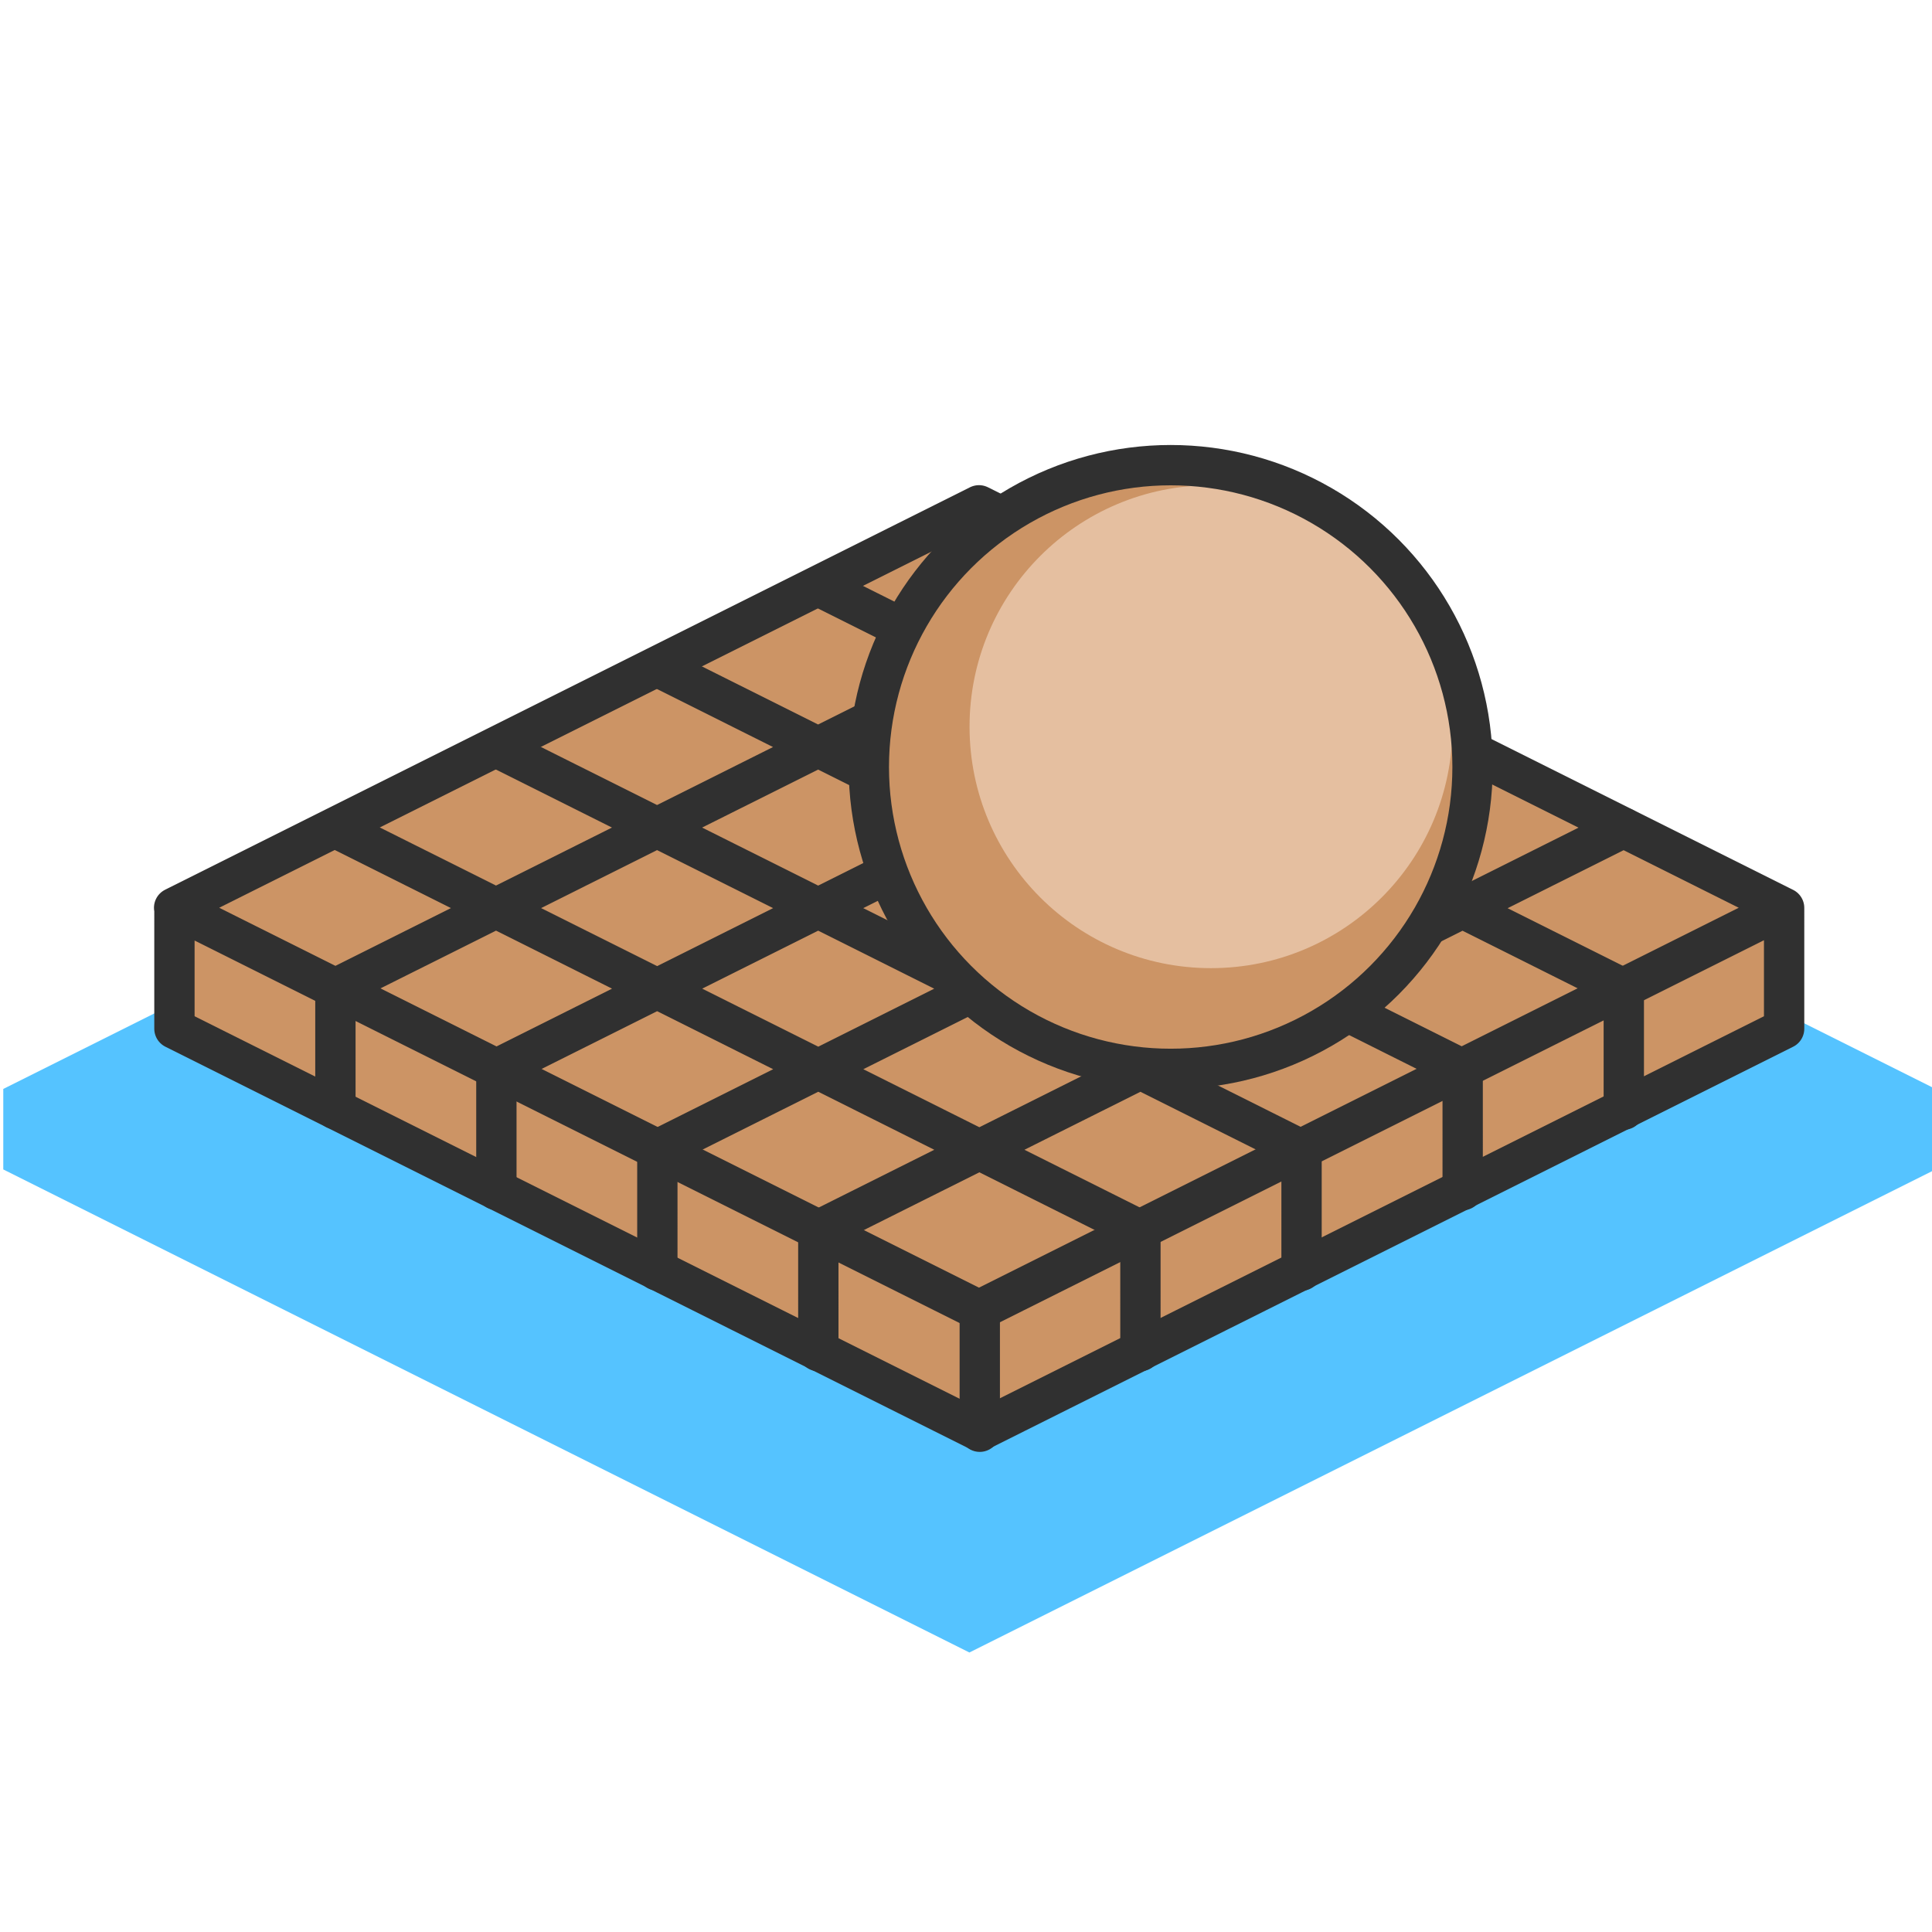 <?xml version="1.0" encoding="UTF-8" standalone="no"?>
<svg
   version="1.0"
   width="48pt"
   height="48pt"
   viewBox="0 0 48 48"
   preserveAspectRatio="xMidYMid"
   id="svg2"
   xmlns="http://www.w3.org/2000/svg"
   xmlns:svg="http://www.w3.org/2000/svg"
   xmlns:osb="http://www.openswatchbook.org/uri/2009/osb">
  <defs
     id="defs2">
    <linearGradient
       id="Main"
       gradientTransform="translate(190.5)">
      <stop
         style="stop-color:#000000;stop-opacity:1;"
         offset="0"
         id="stop2082" />
    </linearGradient>
    <linearGradient
       id="Red">
      <stop
         style="stop-color:#ff664d;stop-opacity:1;"
         offset="0"
         id="stop2533" />
    </linearGradient>
    <mask
       maskUnits="userSpaceOnUse"
       id="mask-powermask-path-effect3119">
      <path
         id="path3117"
         style="opacity:1;fill:#000000;stroke:none;stroke-width:0.265px;stroke-linecap:butt;stroke-linejoin:miter;stroke-opacity:1"
         d="m 10.251,66.995 -0.005,0.005 c -0.028,-0.007 -0.212,-0.04 -0.456,0.204 C 9.657,67.469 9.657,67.469 9.525,67.496 9.393,67.469 9.393,67.469 9.26,67.204 9.062,67.006 8.898,66.991 8.829,66.996 c -0.023,0.002 -0.036,0.006 -0.036,0.006 0,0 -0.062,0.203 0.203,0.467 0.265,0.132 0.265,0.132 0.291,0.265 -0.027,0.132 -0.027,0.132 -0.291,0.265 -0.245,0.245 -0.211,0.429 -0.204,0.456 l -0.005,0.005 c 0,0 0.005,2.65e-4 0.005,5.29e-4 1.736e-4,5.3e-4 0.001,0.006 0.001,0.006 l 0.005,-0.005 c 0.028,0.007 0.212,0.04 0.456,-0.204 0.132,-0.265 0.132,-0.265 0.265,-0.291 0.132,0.027 0.132,0.027 0.265,0.291 0.198,0.198 0.362,0.213 0.431,0.208 0.023,-0.002 0.036,-0.006 0.036,-0.006 0,0 0.062,-0.203 -0.203,-0.467 -0.265,-0.132 -0.265,-0.132 -0.291,-0.265 0.027,-0.132 0.027,-0.132 0.291,-0.265 0.245,-0.245 0.211,-0.429 0.204,-0.456 l 0.005,-0.005 c 0,0 -0.005,-7.94e-4 -0.005,-0.001 -1.47e-4,-5.29e-4 -10e-4,-0.005 -10e-4,-0.005 z" />
    </mask>
    <linearGradient
       id="Main-6">
      <stop
         style="stop-color:#4d4d4d;stop-opacity:1;"
         offset="0"
         id="stop2082-3" />
    </linearGradient>
    <linearGradient
       id="Green"
       gradientTransform="matrix(0.019,0,0,0.019,100.098,0)">
      <stop
         style="stop-color:#66ff7a;stop-opacity:1;"
         offset="0"
         id="stop2506" />
    </linearGradient>
    <mask
       maskUnits="userSpaceOnUse"
       id="mask-powermask-path-effect1741">
      <path
         id="path1739"
         style="font-variation-settings:normal;opacity:1;vector-effect:none;fill:#000000;fill-opacity:0.992;stroke:none;stroke-width:0.265;stroke-linecap:butt;stroke-linejoin:miter;stroke-miterlimit:4;stroke-dasharray:none;stroke-dashoffset:0;stroke-opacity:1;marker:none;paint-order:fill markers stroke;stop-color:#000000;stop-opacity:1"
         d="m 20.095,60.59 a 0.529,0.529 0 0 0 -0.516,0.529 0.529,0.529 0 0 0 0.529,0.529 0.529,0.529 0 0 0 0.529,-0.529 0.529,0.529 0 0 0 -0.529,-0.529 0.529,0.529 0 0 0 -0.013,0 z m -1.058,2.117 A 0.529,0.529 0 0 0 18.521,63.235 0.529,0.529 0 0 0 19.05,63.765 0.529,0.529 0 0 0 19.579,63.235 0.529,0.529 0 0 0 19.05,62.706 a 0.529,0.529 0 0 0 -0.013,0 z m 2.117,0 a 0.529,0.529 0 0 0 -0.516,0.529 0.529,0.529 0 0 0 0.529,0.529 0.529,0.529 0 0 0 0.529,-0.529 0.529,0.529 0 0 0 -0.529,-0.529 0.529,0.529 0 0 0 -0.013,0 z" />
    </mask>
    <mask
       maskUnits="userSpaceOnUse"
       id="mask-powermask-path-effect1389">
      <path
         id="path1387"
         style="font-variation-settings:normal;opacity:1;vector-effect:none;fill:#000000;fill-opacity:0.992;stroke:none;stroke-width:0.265;stroke-linecap:butt;stroke-linejoin:miter;stroke-miterlimit:4;stroke-dasharray:none;stroke-dashoffset:0;stroke-opacity:1;stop-color:#000000;stop-opacity:1"
         transform="matrix(3.78,0,0,3.78,-7,-7)"
         d="m 4.221,24.023 c -0.175,0 -0.395,0.036 -0.604,0.166 -0.209,0.13 -0.393,0.378 -0.424,0.703 a 0.287,0.287 0 0 0 0.246,0.311 l 0.369,0.051 A 0.287,0.287 0 0 0 4.125,25.033 c -0.144,0.107 -0.273,0.217 -0.346,0.369 -0.08,0.167 -0.093,0.346 -0.084,0.537 a 0.287,0.287 0 0 0 0.287,0.273 h 0.354 a 0.287,0.287 0 0 0 0.285,-0.268 c 0.01,-0.146 0.03,-0.168 0.027,-0.164 -0.003,0.004 0.029,-0.017 0.117,-0.098 -0.026,0.023 -0.009,0.008 0.004,-0.002 0.013,-0.01 0.034,-0.023 0.057,-0.041 0.046,-0.036 0.103,-0.085 0.164,-0.148 0.121,-0.126 0.268,-0.317 0.268,-0.584 0,-0.262 -0.134,-0.5 -0.326,-0.652 -0.193,-0.152 -0.442,-0.232 -0.711,-0.232 z m 0.016,0.873 c 0.024,0 0.024,0.004 0.037,0.008 -0.028,0.029 -0.071,0.06 -0.113,0.09 -0.009,0.007 -0.012,0.017 -0.021,0.023 0.025,-0.102 0.043,-0.121 0.098,-0.121 z" />
    </mask>
    <linearGradient
       id="Blue"
       gradientTransform="matrix(0.265,0,0,0.265,1367.318,119.357)">
      <stop
         style="stop-color:#55c3ff;stop-opacity:1;"
         offset="0"
         id="stop2484" />
    </linearGradient>
    <linearGradient
       id="Main-3"
       osb:paint="solid">
      <stop
         style="stop-color:#4d4d4d;stop-opacity:1;"
         offset="0"
         id="stop2082-8" />
    </linearGradient>
    <linearGradient
       id="Orange"
       osb:paint="solid">
      <stop
         style="stop-color:#fdb433;stop-opacity:1;"
         offset="0"
         id="stop2584" />
    </linearGradient>
    <mask
       maskUnits="userSpaceOnUse"
       id="mask-powermask-path-effect1105">
      <path
         id="path1103"
         style="opacity:1;fill:#000000;stroke:none;stroke-width:0.265px;stroke-linecap:butt;stroke-linejoin:miter;stroke-opacity:1"
         d="m 14.816,23.549 c -0.463,0 -0.865,0.129 -1.143,0.352 -0.277,0.223 -0.443,0.532 -0.443,0.971 0,0.44 0.223,1.15 0.461,1.387 0.174,0.172 0.24,0.395 0.281,0.615 0.024,0.13 0.023,0.252 0.029,0.379 h 1.344 v -0.264 a 0.266,0.266 0 0 1 0.266,-0.266 c 0.19,0 0.294,-0.025 0.367,-0.1 0.073,-0.075 0.16,-0.263 0.16,-0.693 a 0.266,0.266 0 0 1 0.266,-0.266 h 0.264 v -0.154 l -0.451,-0.451 a 0.266,0.266 0 0 1 -0.078,-0.188 c 0,-0.5 -0.216,-0.806 -0.496,-1.018 -0.28,-0.212 -0.642,-0.305 -0.826,-0.305 z" />
    </mask>
    <linearGradient
       id="Blue-2"
       gradientTransform="matrix(0.265,0,0,0.265,-13.807,103.482)"
       osb:paint="solid">
      <stop
         style="stop-color:#55c3ff;stop-opacity:1;"
         offset="0"
         id="stop2484-2" />
    </linearGradient>
    <linearGradient
       id="Red-1"
       osb:paint="solid">
      <stop
         style="stop-color:#ff664d;stop-opacity:1;"
         offset="0"
         id="stop2533-6" />
    </linearGradient>
  </defs>
  <g
     id="scene-view-status-13"
     style="display:inline"
     transform="matrix(3.78,0,0,3.78,-660.999,-421)">
    <rect
       style="display:inline;fill:none;fill-opacity:1;stroke:none;stroke-width:0.053;stroke-linecap:butt;stroke-linejoin:bevel;stroke-miterlimit:4;stroke-dasharray:none;stroke-opacity:1;paint-order:fill markers stroke;stop-color:#000000"
       id="use2604"
       width="12.7"
       height="12.7"
       x="174.889"
       y="111.39" />
    <path
       id="use2562"
       style="font-variation-settings:normal;display:inline;vector-effect:none;fill:url(#Blue);fill-opacity:1;stroke:none;stroke-width:0.265;stroke-linecap:round;stroke-linejoin:round;stroke-miterlimit:4;stroke-dasharray:none;stroke-dashoffset:0;stroke-opacity:1;stop-color:#000000"
       d="m 181.239,115.358 -6.35,3.175 v 0.529 l 6.35,3.175 6.35,-3.175 v -0.529 z" />
    <g
       id="use2576"
       style="display:inline;fill:#c0bfbc;fill-opacity:1;stroke-width:0.265;stroke-miterlimit:4;stroke-dasharray:none"
       transform="matrix(1,0,0,1,190.566,-0.529)">
      <path
         id="path29"
         style="font-variation-settings:normal;opacity:1;vector-effect:none;fill:#cc9465;fill-opacity:1;stroke:#303030;stroke-width:0.265;stroke-linecap:round;stroke-linejoin:round;stroke-miterlimit:4;stroke-dasharray:none;stroke-dashoffset:0;stroke-opacity:1;stop-color:#000000;stop-opacity:1"
         d="m -14.552,117.872 -2.8e-5,0.794 1.058,0.529 1.058,0.529 1.058,0.529 1.058,0.529 1.058,0.529 1.058,-0.529 1.058,-0.529 1.058,-0.529 1.058,-0.529 1.058,-0.529 1.9e-5,-0.794 m -5.292,-2.646 -1.058,0.529 -1.058,0.529 -1.058,0.529 -1.058,0.529 -1.058,0.529 1.058,0.529 1.058,0.529 1.058,0.529 1.058,0.529 1.058,0.529 1.058,-0.529 1.058,-0.529 1.058,-0.529 1.058,-0.529 1.058,-0.529 -1.058,-0.529 -1.058,-0.529 -1.058,-0.529 -1.058,-0.529 z" />
      <path
         id="path30"
         style="font-variation-settings:normal;opacity:1;vector-effect:none;fill:none;fill-opacity:1;stroke:#303030;stroke-width:0.265;stroke-linecap:round;stroke-linejoin:round;stroke-miterlimit:4;stroke-dasharray:none;stroke-dashoffset:0;stroke-opacity:1;stop-color:#000000;stop-opacity:1"
         d="m -8.202,115.755 -5.292,2.646 2.8e-5,0.794 m 6.35,-2.91 -5.292,2.646 3.2e-5,0.794 m 6.35,-2.91 -5.292,2.646 2.5e-5,0.794 m 6.35,-2.91 -5.292,2.646 2.5e-5,0.794 m -3.175,-3.44 5.292,2.646 2.9e-5,0.794 m -4.233,-3.969 5.292,2.646 2.2e-5,0.794 m -4.233,-3.969 5.292,2.646 2.6e-5,0.794 m -4.233,-3.969 5.292,2.646 1.6e-5,0.794 m -4.233,1.323 v 0.794" />
    </g>
    <g
       id="use2566"
       transform="translate(206.375)"
       style="display:inline">
      <circle
         style="opacity:1;fill:#cc9465;fill-opacity:1;stroke:none;stroke-width:0.265;stroke-linecap:butt;stroke-linejoin:bevel;stroke-miterlimit:4;stroke-dasharray:none;stroke-opacity:1;paint-order:fill markers stroke;stop-color:#000000"
         id="circle25"
         cx="-23.813"
         cy="116.417"
         r="1.984" />
      <circle
         style="opacity:1;fill:#e5bfa0;fill-opacity:1;stroke:none;stroke-width:0.206;stroke-linecap:butt;stroke-linejoin:bevel;stroke-miterlimit:4;stroke-dasharray:none;stroke-opacity:1;paint-order:fill markers stroke;stop-color:#000000"
         id="circle26"
         cx="-23.548"
         cy="116.152"
         r="1.587" />
      <circle
         style="opacity:1;fill:none;stroke:#303030;stroke-width:0.265;stroke-linecap:butt;stroke-linejoin:bevel;stroke-miterlimit:4;stroke-dasharray:none;stroke-opacity:1;paint-order:fill markers stroke;stop-color:#000000"
         id="circle27"
         cx="-23.813"
         cy="116.417"
         r="1.984" />
    </g>
  </g>
</svg>

